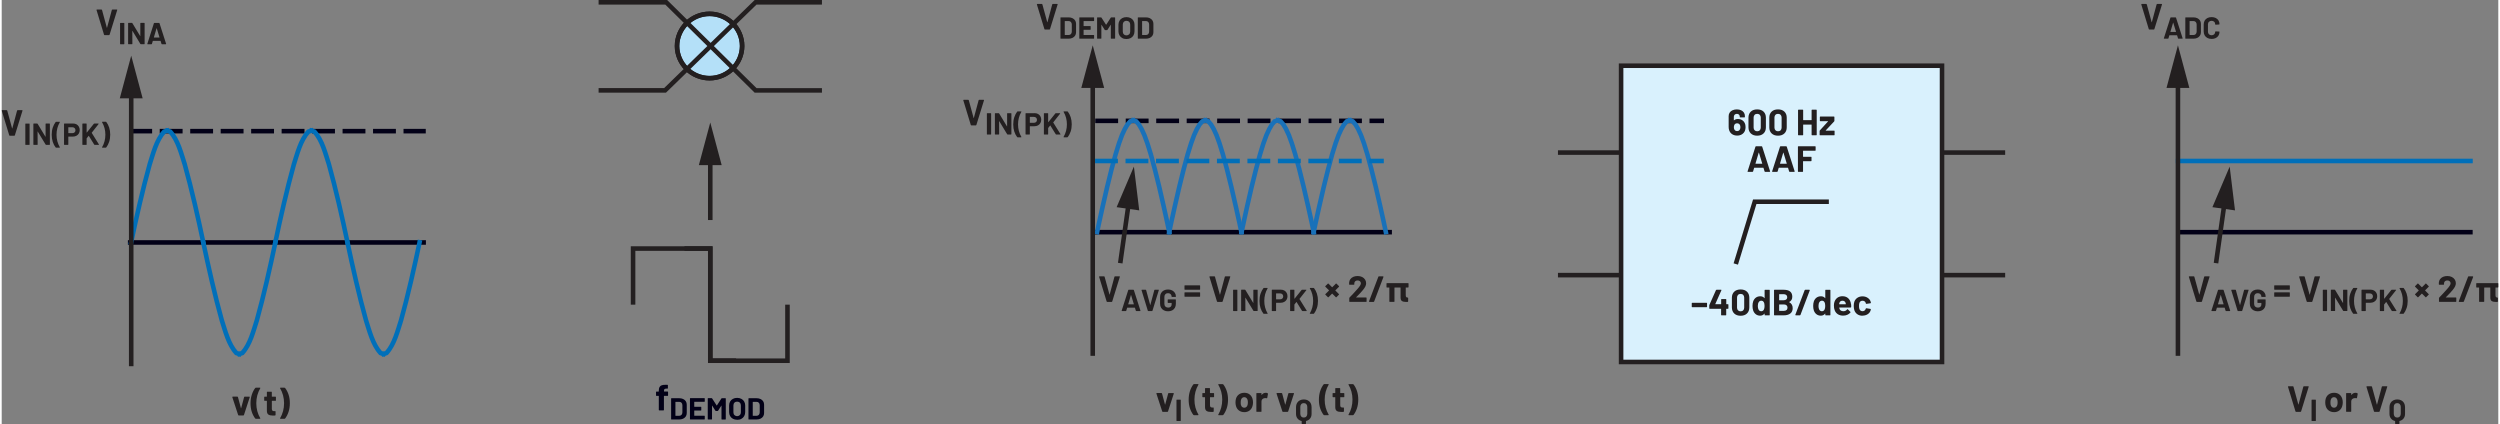 <?xml version="1.0" encoding="UTF-8"?><svg id="uuid-469e9b4f-5c31-4d06-ae47-c922fe2b6b48" xmlns="http://www.w3.org/2000/svg" width="11.38in" height="1.93in" viewBox="0 0 819.3 139.14"><rect x="0" y="0" width="819.3" height="139.14" fill="#808080" stroke="none"/><polyline points="41.41 80.32 139.21 80.32 139.21 78.82 41.41 78.82" fill="#020017" stroke-width="0"/><path d="M131.86,43.79h7.3v-1.5h-7.3v1.5ZM121.86,43.79h7.5v-1.5h-7.5v1.5ZM111.86,43.79h7.5v-1.5h-7.5v1.5ZM101.86,43.79h7.5v-1.5h-7.5v1.5ZM91.86,43.79h7.5v-1.5h-7.5v1.5ZM81.86,43.79h7.5v-1.5h-7.5v1.5ZM71.86,43.79h7.5v-1.5h-7.5v1.5ZM61.86,43.79h7.5v-1.5h-7.5v1.5ZM51.86,43.79h7.5v-1.5h-7.5v1.5ZM41.86,43.79h7.5v-1.5h-7.5v1.5Z" fill="#020017" stroke-width="0"/><path d="M89.09,79.35c-1.72,8.14-3.81,17.45-6.05,25.45l.72.2-.71-.23c-1.15,3.59-2.25,7.98-4.64,10.56l.55.51-.23-.71-1.69.55.47,1.43,1.69-.55.19-.06.13-.15c2.76-3.04,3.81-7.61,4.96-11.12h0s0-.03,0-.03c2.25-8.05,4.35-17.39,6.07-25.55l.15-.73-1.47-.31-.15.73h0Z" fill="#006fb9" stroke-width="0"/><path d="M66.88,79.39c-1.71-8.16-3.82-17.49-6.07-25.55v-.02s0-.02,0-.02c-1.15-3.49-2.19-8.09-4.96-11.12l-.13-.14-1.88-.61-.47,1.43,1.69.55.23-.71-.55.51c2.4,2.57,3.48,6.98,4.64,10.56l.71-.23-.72.2c2.23,8,4.34,17.31,6.05,25.45l.15.73,1.47-.31-.15-.73h0Z" fill="#006fb9" stroke-width="0"/><path d="M43.2,79.69c1.71-8.14,3.82-17.45,6.05-25.45l-.72-.2.71.23c1.15-3.59,2.24-7.99,4.64-10.56l-.55-.51.23.71,1.69-.55-.47-1.43-1.69.55-.19.06-.13.14c-2.77,3.03-3.81,7.62-4.96,11.12v.02s0,.02,0,.02c-2.25,8.05-4.36,17.39-6.07,25.55l-.15.73,1.47.31.15-.73h0Z" fill="#006fb9" stroke-width="0"/><path d="M65.41,79.66c1.72,8.16,3.82,17.49,6.07,25.55h0s0,.03,0,.03c1.15,3.5,2.2,8.08,4.96,11.12l.13.15,1.88.61.47-1.43-1.69-.55-.23.71.55-.51c-2.39-2.59-3.49-6.98-4.64-10.56l-.71.23.72-.2c-2.24-8-4.33-17.31-6.05-25.45l-.15-.73-1.47.31.15.73h0Z" fill="#006fb9" stroke-width="0"/><path d="M136.41,79.35c-1.72,8.14-3.81,17.45-6.05,25.45l.72.2-.71-.23c-1.15,3.59-2.25,7.98-4.64,10.56l.55.51-.23-.71-1.69.55.47,1.43,1.69-.55.19-.06.13-.15c2.76-3.04,3.81-7.61,4.96-11.12h0s0-.03,0-.03c2.25-8.05,4.35-17.39,6.07-25.55l.15-.73-1.47-.31-.15.73h0Z" fill="#006fb9" stroke-width="0"/><path d="M114.2,79.39c-1.71-8.16-3.82-17.49-6.07-25.55v-.02s0-.02,0-.02c-1.15-3.49-2.19-8.09-4.96-11.12l-.13-.14-1.88-.61-.47,1.43,1.69.55.23-.71-.55.51c2.4,2.57,3.48,6.98,4.64,10.56l.71-.23-.72.2c2.23,8,4.34,17.31,6.05,25.45l.15.73,1.47-.31-.15-.73h0Z" fill="#006fb9" stroke-width="0"/><path d="M90.52,79.69c1.71-8.14,3.82-17.45,6.05-25.45l-.72-.2.71.23c1.15-3.59,2.24-7.99,4.64-10.56l-.55-.51.23.71,1.69-.55-.47-1.43-1.69.55-.19.06-.13.14c-2.77,3.03-3.81,7.62-4.96,11.12v.02s0,.02,0,.02c-2.25,8.05-4.36,17.39-6.07,25.55l-.15.73,1.47.31.15-.73h0Z" fill="#006fb9" stroke-width="0"/><path d="M112.73,79.66c1.72,8.16,3.82,17.49,6.07,25.55h0s0,.03,0,.03c1.15,3.5,2.2,8.08,4.96,11.12l.13.15,1.88.61.47-1.43-1.69-.55-.23.71.55-.51c-2.39-2.59-3.49-6.98-4.64-10.56l-.71.23.72-.2c-2.24-8-4.33-17.31-6.05-25.45l-.15-.73-1.47.31.15.73h0Z" fill="#006fb9" stroke-width="0"/><polygon points="33.73 11.52 35.25 11.52 35.4 11.4 37.91 3.28 37.9 3.16 37.79 3.12 36.31 3.12 36.15 3.24 34.57 9.09 34.54 9.13 34.5 9.09 32.91 3.24 32.74 3.12 31.23 3.12 31.09 3.24 31.11 3.28 33.58 11.4 33.73 11.52" fill="#231f20" stroke-width="0"/><path d="M49.94,12.25l.88-2.97.03-.04.03.04.9,2.97-.04.06h-1.76l-.04-.06ZM52.57,14.52h1.27l.11-.09v-.05s-2.17-6.76-2.17-6.76l-.13-.1h-1.57l-.13.1-2.16,6.76v.1s.1.04.1.04h1.27l.13-.1.29-.98.05-.04h2.46l.05.04.3.98.13.1ZM45.49,7.64v4.2s0,.04,0,.04l-.04-.03-2.58-4.26-.14-.08h-1.13l-.09.04-.03.08v6.76l.03.08.09.04h1.17l.08-.04.03-.08-.02-4.22.02-.04.04.02,2.59,4.28.14.08h1.13l.08-.04.04-.08v-6.76l-.04-.08-.08-.04h-1.17l-.08.04-.04.08ZM38.96,14.52h1.17l.08-.04.03-.08v-6.76l-.03-.08-.08-.04h-1.17l-.09.04-.03.08v6.76l.03.08.09.04Z" fill="#231f20" stroke-width="0"/><polygon points="2.64 44.55 4.15 44.55 4.31 44.43 6.82 36.32 6.8 36.2 6.7 36.15 5.22 36.15 5.05 36.27 3.48 42.13 3.44 42.16 3.41 42.13 1.81 36.27 1.64 36.15 .13 36.15 0 36.27 .01 36.32 2.48 44.43 2.64 44.55" fill="#231f20" stroke-width="0"/><path d="M34.16,39.96h-1.14l-.11.08.02.06c.73,1.24,1.09,2.61,1.09,4.1s-.36,2.89-1.09,4.12v.1s.09.04.09.04h1.13l.15-.07c.39-.51.71-1.11.95-1.82.24-.71.36-1.5.36-2.37s-.12-1.66-.35-2.36-.55-1.3-.94-1.81l-.15-.07ZM26.59,47.55h1.17l.08-.04.03-.08v-1.99l.02-.06.63-.79.04-.02.03.02,1.78,2.88.14.08h1.32l.1-.07-.02-.07-2.36-3.79v-.07s2.24-2.85,2.24-2.85l.02-.11-.1-.04h-1.32l-.15.07-2.31,2.87h-.04s-.02-.02-.02-.02v-2.8l-.03-.08-.08-.04h-1.17l-.09.04-.03.08v6.76l.03.08.09.04ZM23.18,43.7h-1.27l-.05-.05v-1.84l.05-.05h1.27c.31,0,.55.09.74.27.19.18.28.42.28.71s-.09.52-.28.69-.43.27-.74.27ZM23.39,40.54h-2.82l-.08.04-.04.08v6.77l.04.08.08.04h1.17l.08-.04.04-.08v-2.55l.05-.05h1.42c.45,0,.84-.09,1.18-.27.34-.18.61-.42.8-.75.19-.32.29-.69.29-1.11s-.09-.8-.28-1.13c-.18-.33-.44-.58-.77-.77-.33-.18-.72-.27-1.16-.27ZM17.85,48.46h1.14l.11-.08-.02-.06c-.73-1.23-1.09-2.59-1.09-4.1s.36-2.88,1.09-4.12v-.1s-.09-.04-.09-.04h-1.13l-.15.07c-.39.51-.71,1.11-.95,1.82-.24.71-.35,1.5-.35,2.38s.12,1.66.35,2.36.55,1.3.94,1.8l.15.07ZM14.4,40.67v4.2s0,.04,0,.04l-.04-.03-2.58-4.26-.14-.08h-1.13l-.09.04-.03.08v6.76l.03.08.09.04h1.17l.08-.04.03-.08-.02-4.22.02-.04.04.02,2.59,4.28.14.08h1.13l.08-.04.04-.08v-6.76l-.04-.08-.08-.04h-1.17l-.08.04-.04.08ZM7.87,47.55h1.17l.08-.04.03-.08v-6.76l-.03-.08-.08-.04h-1.17l-.09.04-.03.08v6.76l.03.08.09.04Z" fill="#231f20" stroke-width="0"/><polyline points="43.25 120.18 43.25 29.7 41.75 29.7 41.75 120.18" fill="#231f20" stroke-width="0"/><polygon points="46.25 32.26 42.5 18.27 38.75 32.26 46.25 32.26" fill="#231f20" stroke-width="0"/><path d="M92.83,127.23h-1.37l-.13.1.02.07c.87,1.49,1.31,3.13,1.31,4.92s-.44,3.47-1.31,4.94v.12s.11.05.11.05h1.36l.18-.08c.47-.61.85-1.34,1.13-2.18.28-.85.43-1.8.43-2.84s-.14-1.99-.42-2.83c-.28-.84-.66-1.56-1.13-2.17l-.18-.08ZM89.99,131.39v-1.07l-.04-.1-.1-.04h-1.15l-.06-.06v-1.43l-.04-.1-.1-.04h-1.34l-.1.04-.04.1v1.43l-.06.06h-.68l-.1.04-.04.1v1.07l.04.1.1.04h.68l.06.06v3.22c0,.61.18,1.02.5,1.24.33.22.82.33,1.49.33.14,0,.38,0,.72-.02l.14-.16v-1.14l-.04-.1-.1-.04h-.4c-.24,0-.41-.06-.52-.19-.11-.13-.16-.32-.16-.59v-2.54l.06-.06h1.15l.1-.04.04-.1ZM83.38,137.43h1.37l.13-.1-.02-.07c-.87-1.47-1.31-3.11-1.31-4.92s.44-3.46,1.31-4.94v-.12s-.11-.05-.11-.05h-1.36l-.18.08c-.47.61-.85,1.34-1.13,2.19-.28.85-.43,1.8-.43,2.85s.14,1.99.42,2.83c.28.84.66,1.56,1.13,2.17l.18.08ZM77.76,136.34h1.57l.16-.12,1.91-5.87v-.13s-.12-.04-.12-.04l-1.55-.02-.17.12-.98,3.64-.04.04-.04-.04-.98-3.64-.17-.12h-1.55l-.13.11v.06s1.93,5.89,1.93,5.89l.16.12Z" fill="#231f20" stroke-width="0"/><ellipse cx="232.3" cy="15.1" rx="10.68" ry="10.56" fill="#b4e0f8" stroke-width="0"/><path d="M242.98,15.1h-.75c0,2.69-1.12,5.13-2.92,6.92-1.8,1.78-4.29,2.89-7.01,2.89-2.72,0-5.21-1.11-7.01-2.89-1.8-1.78-2.92-4.23-2.92-6.92,0-2.69,1.12-5.13,2.92-6.92,1.8-1.78,4.29-2.89,7.01-2.89,2.72,0,5.21,1.11,7.01,2.89,1.8,1.78,2.92,4.23,2.92,6.92h1.5c0-6.22-5.16-11.31-11.43-11.31-6.27,0-11.42,5.09-11.43,11.31,0,6.22,5.16,11.31,11.43,11.31,6.27,0,11.42-5.09,11.43-11.31h-.75Z" fill="#231f20" stroke-width="0"/><path d="M242.98,15.1h-.75c0,2.69-1.12,5.13-2.92,6.92-1.8,1.78-4.29,2.89-7.01,2.89-2.72,0-5.21-1.11-7.01-2.89-1.8-1.78-2.92-4.23-2.92-6.92,0-2.69,1.12-5.13,2.92-6.92,1.8-1.78,4.29-2.89,7.01-2.89,2.72,0,5.21,1.11,7.01,2.89,1.8,1.78,2.92,4.23,2.92,6.92h1.5c0-6.22-5.16-11.31-11.43-11.31-6.27,0-11.42,5.09-11.43,11.31,0,6.22,5.16,11.31,11.43,11.31,6.27,0,11.42-5.09,11.43-11.31h-.75ZM269.18,0h-22.08l-29.71,28.9h-21.51v1.5h22.12S247.71,1.5,247.71,1.5h21.47V0h0ZM269.18,28.92h-21.47L218.37,0h-22.49v1.5h21.88s29.34,28.92,29.34,28.92h22.08v-1.5h0Z" fill="#231f20" stroke-width="0"/><polyline points="233.28 72.21 233.28 51.63 231.78 51.63 231.78 72.21" fill="#231f20" stroke-width="0"/><polygon points="236.27 54.19 232.53 40.2 228.78 54.19 236.27 54.19" fill="#231f20" stroke-width="0"/><path d="M218.56,128.48h-1.16l-.06-.06v-.13c0-.29.05-.49.16-.59s.3-.17.58-.17h.4l.1-.04.04-.1v-.97l-.04-.1-.1-.04h-.46c-.6-.02-1.07.03-1.41.15-.34.12-.59.31-.74.59-.15.28-.23.66-.23,1.16v.26l-.06.06h-.71l-.1.04-.04.1v1.14l.04.1.1.04h.71l.06.06v4.55l.04.1.1.04h1.4l.1-.04.04-.1v-4.55l.06-.06h1.16l.1-.04.04-.1v-1.14l-.04-.1-.1-.04Z" fill="#020017" stroke-width="0"/><path d="M246.47,136.4v-4.48l.05-.05h1.2c.32,0,.57.1.76.31.19.21.28.48.28.83v2.3c0,.35-.11.62-.29.83-.19.21-.44.31-.75.31h-1.21l-.05-.05ZM245.18,137.66h2.5c.5,0,.94-.09,1.32-.26.38-.18.67-.43.88-.74.21-.32.31-.69.31-1.11v-2.76c0-.42-.1-.79-.31-1.11-.21-.32-.5-.57-.88-.74-.38-.18-.82-.26-1.32-.26h-2.5l-.08.04-.04.08v6.76l.04.08.08.04ZM241.34,136.56c-.37,0-.66-.12-.89-.35-.22-.23-.33-.54-.33-.93v-2.2c0-.39.11-.7.33-.93.22-.24.52-.35.89-.35s.67.12.9.35c.22.24.33.55.33.93v2.2c0,.39-.11.7-.34.93-.23.23-.52.35-.89.35ZM241.34,137.77c.53,0,.99-.1,1.39-.32.4-.21.71-.51.93-.9.22-.39.33-.83.33-1.33v-2.14c0-.49-.11-.93-.33-1.31-.22-.38-.53-.67-.93-.88-.4-.21-.86-.32-1.39-.32s-.98.1-1.38.32c-.4.21-.71.51-.92.88-.22.38-.33.82-.33,1.31v2.14c0,.5.11.94.33,1.32.22.38.53.68.92.89.4.21.86.32,1.38.32ZM236.2,130.74l-1.51,2.33h-.06l-1.5-2.33-.14-.08h-1.17l-.09.04-.03.08v6.76l.03.08.09.04h1.17l.08-.04.03-.08v-4.4l.02-.04.04.03,1.06,1.66.14.08h.59l.14-.08,1.06-1.66.04-.03.02.04v4.41l.04.08.08.04h1.17l.08-.04.04-.08v-6.76l-.04-.08-.08-.04h-1.17l-.14.08ZM230.72,131.75v-.97l-.04-.08-.08-.04h-4.62l-.09.04-.03.08v6.76l.03.08.09.04h4.62l.08-.04.04-.08v-.97l-.04-.09-.08-.04h-3.28l-.05-.05v-1.62l.05-.05h2.15l.08-.04.03-.09v-.97l-.03-.08-.08-.04h-2.15l-.05-.05v-1.55l.05-.05h3.28l.08-.04.04-.09ZM221.09,136.4v-4.48l.05-.05h1.2c.32,0,.57.1.76.31.19.21.28.48.28.83v2.3c0,.35-.11.62-.29.83-.19.21-.44.31-.75.31h-1.21l-.05-.05ZM219.8,137.66h2.5c.5,0,.94-.09,1.32-.26.38-.18.67-.43.88-.74.21-.32.31-.69.31-1.11v-2.76c0-.42-.1-.79-.31-1.11-.21-.32-.5-.57-.88-.74-.38-.18-.82-.26-1.32-.26h-2.5l-.08.04-.04.08v6.76l.04.08.08.04Z" fill="#020017" stroke-width="0"/><polygon points="207.94 99.98 207.94 82.32 231.78 82.32 231.78 119.12 240.99 119.12 240.99 117.62 233.28 117.62 233.28 80.82 206.44 80.82 206.44 99.98 207.94 99.98 207.94 99.98" fill="#231f20" stroke-width="0"/><polygon points="224.06 82.32 231.78 82.32 231.78 119.13 258.61 119.13 258.61 99.98 257.11 99.98 257.11 117.63 233.28 117.63 233.28 80.82 224.06 80.82 224.06 82.32 224.06 82.32" fill="#231f20" stroke-width="0"/><polyline points="358.42 76.94 456.22 76.94 456.22 75.44 358.42 75.44" fill="#020017" stroke-width="0"/><path d="M448.87,40.41h4.76v-1.5h-4.76v1.5ZM438.87,40.41h7.5v-1.5h-7.5v1.5ZM428.87,40.41h7.5v-1.5h-7.5v1.5ZM418.87,40.41h7.5v-1.5h-7.5v1.5ZM408.87,40.41h7.5v-1.5h-7.5v1.5ZM398.87,40.41h7.5v-1.5h-7.5v1.5ZM388.87,40.41h7.5v-1.5h-7.5v1.5ZM378.87,40.41h7.5v-1.5h-7.5v1.5ZM368.87,40.41h7.5v-1.5h-7.5v1.5ZM358.87,40.41h7.5v-1.5h-7.5v1.5Z" fill="#020017" stroke-width="0"/><polygon points="383.89 76.01 383.33 73.32 382.07 67.61 380.59 61.16 379.12 55.27 377.82 50.45 376.69 46.8 375.69 44.07 374.74 42.01 373.84 40.48 373.81 40.42 372.87 39.33 372.73 39.17 370.84 38.55 370.37 39.98 371.87 40.47 372.59 41.3 373.41 42.71 374.3 44.65 375.27 47.28 376.38 50.87 377.67 55.65 379.13 61.51 380.61 67.95 380.61 67.94 381.86 73.64 382.58 77.05 384.05 76.74 383.89 76.01" fill="#1971b9" stroke-width="0"/><polygon points="360.21 76.31 360.77 73.64 362.03 67.94 362.03 67.95 363.51 61.51 364.96 55.65 366.26 50.87 367.37 47.28 368.33 44.64 369.22 42.71 370.05 41.3 370.77 40.47 372.26 39.98 371.8 38.55 370.1 39.11 369.91 39.17 368.87 40.37 368.82 40.42 367.91 41.98 367.89 42.01 366.94 44.07 365.95 46.8 364.82 50.45 363.51 55.27 362.05 61.17 360.56 67.61 359.3 73.32 358.59 76.74 360.06 77.05 360.21 76.31" fill="#1971b9" stroke-width="0"/><polygon points="407.56 76.01 407 73.32 405.73 67.61 404.25 61.17 402.79 55.27 401.48 50.45 400.35 46.8 399.36 44.07 398.41 42.01 397.51 40.48 397.47 40.42 396.53 39.33 396.39 39.17 394.5 38.55 394.04 39.98 395.53 40.47 396.25 41.3 397.08 42.71 397.97 44.65 398.93 47.28 400.04 50.87 401.34 55.65 402.79 61.51 404.27 67.95 404.27 67.94 405.53 73.64 406.24 77.05 407.71 76.74 407.56 76.01" fill="#1971b9" stroke-width="0"/><polygon points="383.87 76.31 384.43 73.64 385.69 67.94 385.69 67.95 387.17 61.51 388.63 55.65 389.92 50.87 391.03 47.28 391.99 44.64 392.89 42.71 393.71 41.3 394.43 40.47 395.93 39.98 395.46 38.55 393.77 39.11 393.57 39.17 392.53 40.37 392.49 40.42 391.57 41.98 391.55 42.01 390.61 44.07 389.61 46.8 388.48 50.45 387.17 55.27 385.71 61.17 384.23 67.61 382.97 73.32 382.25 76.74 383.72 77.05 383.87 76.31" fill="#1971b9" stroke-width="0"/><polygon points="431.3 76.01 430.74 73.32 429.48 67.61 427.99 61.17 426.53 55.27 425.22 50.45 424.09 46.8 423.1 44.07 422.15 42.01 421.25 40.48 421.22 40.42 420.27 39.33 420.13 39.17 418.24 38.55 417.78 39.98 419.27 40.47 419.99 41.3 420.82 42.71 421.71 44.64 422.67 47.28 423.78 50.87 425.08 55.65 426.53 61.51 428.01 67.95 428.01 67.94 429.27 73.64 429.98 77.05 431.45 76.74 431.3 76.01" fill="#1971b9" stroke-width="0"/><polygon points="407.62 76.31 408.18 73.64 409.43 67.94 409.43 67.95 410.91 61.51 412.37 55.65 413.66 50.87 414.77 47.28 415.74 44.64 416.63 42.71 417.45 41.3 418.17 40.47 419.67 39.98 419.2 38.55 417.51 39.11 417.31 39.17 416.28 40.37 416.23 40.42 415.32 41.98 415.3 42.01 414.35 44.07 413.35 46.8 412.22 50.45 410.92 55.27 409.45 61.17 407.97 67.62 406.71 73.32 405.99 76.74 407.46 77.05 407.62 76.31" fill="#1971b9" stroke-width="0"/><polygon points="454.96 76.01 454.4 73.32 453.14 67.61 451.66 61.17 450.19 55.27 448.89 50.45 447.76 46.8 446.76 44.07 445.81 42.01 444.91 40.48 444.88 40.42 443.94 39.33 443.8 39.17 441.91 38.55 441.44 39.98 442.94 40.47 443.66 41.3 444.48 42.71 445.37 44.64 446.34 47.28 447.45 50.87 448.74 55.65 450.2 61.51 451.68 67.95 451.68 67.94 452.93 73.64 453.65 77.05 455.12 76.74 454.96 76.01" fill="#1971b9" stroke-width="0"/><polygon points="431.28 76.31 431.84 73.64 433.1 67.94 433.1 67.95 434.58 61.51 436.03 55.65 437.33 50.87 438.44 47.28 439.4 44.64 440.29 42.71 441.12 41.3 441.84 40.47 443.33 39.98 442.87 38.55 441.17 39.11 440.98 39.17 439.94 40.37 439.89 40.42 438.98 41.98 438.96 42.01 438.01 44.07 437.02 46.8 435.89 50.45 434.58 55.27 433.12 61.17 431.63 67.62 430.37 73.32 429.66 76.74 431.13 77.05 431.28 76.31" fill="#1971b9" stroke-width="0"/><path d="M448.8,53.58h4.76v-1.5h-4.76v1.5ZM438.8,53.58h7.5v-1.5h-7.5v1.5ZM428.8,53.58h7.5v-1.5h-7.5v1.5ZM418.8,53.58h7.5v-1.5h-7.5v1.5ZM408.8,53.58h7.5v-1.5h-7.5v1.5ZM398.8,53.58h7.5v-1.5h-7.5v1.5ZM388.8,53.58h7.5v-1.5h-7.5v1.5ZM378.8,53.58h7.5v-1.5h-7.5v1.5ZM368.8,53.58h7.5v-1.5h-7.5v1.5ZM358.8,53.58h7.5v-1.5h-7.5v1.5Z" fill="#006fb9" stroke-width="0"/><polygon points="318.18 41.15 319.7 41.15 319.85 41.03 322.36 32.91 322.35 32.8 322.24 32.75 320.76 32.75 320.6 32.87 319.02 38.72 318.99 38.76 318.95 38.72 317.36 32.87 317.19 32.75 315.68 32.75 315.54 32.87 315.56 32.91 318.03 41.03 318.18 41.15" fill="#231f20" stroke-width="0"/><path d="M349.7,36.56h-1.14l-.11.08.02.06c.73,1.24,1.09,2.61,1.09,4.1s-.36,2.89-1.09,4.12v.1s.09.04.09.04h1.13l.15-.07c.39-.51.71-1.11.95-1.82.24-.71.36-1.5.36-2.37s-.12-1.66-.35-2.36-.55-1.3-.94-1.81l-.15-.07ZM342.13,44.15h1.17l.08-.04.03-.08v-1.99l.02-.06.63-.79.04-.02.03.02,1.78,2.88.14.08h1.32l.1-.07-.02-.07-2.36-3.79v-.07s2.24-2.85,2.24-2.85l.02-.11-.1-.04h-1.32l-.15.07-2.31,2.87h-.04s-.02-.02-.02-.02v-2.8l-.03-.08-.08-.04h-1.17l-.09.04-.03.08v6.76l.03.08.09.04ZM338.72,40.3h-1.27l-.05-.05v-1.84l.05-.05h1.27c.31,0,.55.09.74.27.19.18.28.42.28.71s-.09.52-.28.69-.43.27-.74.27ZM338.93,37.14h-2.82l-.08.04-.04.08v6.77l.04.08.08.04h1.17l.08-.04.04-.08v-2.55l.05-.05h1.42c.45,0,.84-.09,1.18-.27.34-.18.61-.42.8-.75.19-.32.29-.69.29-1.11s-.09-.8-.28-1.13c-.18-.33-.44-.58-.77-.77-.33-.18-.72-.27-1.16-.27ZM333.39,45.06h1.14l.11-.08-.02-.06c-.73-1.23-1.09-2.59-1.09-4.1s.36-2.88,1.09-4.12v-.1s-.09-.04-.09-.04h-1.13l-.15.07c-.39.51-.71,1.11-.95,1.82-.24.71-.35,1.5-.35,2.38s.12,1.66.35,2.36.55,1.3.94,1.8l.15.07ZM329.94,37.27v4.2s0,.04,0,.04l-.04-.03-2.58-4.26-.14-.08h-1.13l-.09.04-.03.08v6.76l.03.08.09.04h1.17l.08-.04.03-.08-.02-4.22.02-.04.04.02,2.59,4.28.14.08h1.13l.08-.04.04-.08v-6.76l-.04-.08-.08-.04h-1.17l-.08.04-.04.08ZM323.42,44.15h1.17l.08-.04.03-.08v-6.76l-.03-.08-.08-.04h-1.17l-.09.04-.03.08v6.76l.03.08.09.04Z" fill="#231f20" stroke-width="0"/><polygon points="342.34 9.7 343.85 9.7 344.01 9.58 346.52 1.46 346.51 1.35 346.4 1.3 344.92 1.3 344.75 1.42 343.18 7.27 343.15 7.31 343.11 7.27 341.51 1.42 341.35 1.3 339.83 1.3 339.7 1.42 339.71 1.46 342.19 9.58 342.34 9.7" fill="#231f20" stroke-width="0"/><path d="M374.24,11.44v-4.48l.05-.05h1.2c.32,0,.58.1.77.31.19.21.29.48.29.83v2.3c0,.35-.11.62-.29.83-.19.21-.44.31-.75.31h-1.21l-.05-.05ZM372.95,12.7h2.5c.5,0,.94-.09,1.31-.26s.67-.43.88-.75c.21-.32.31-.69.31-1.11v-2.76c0-.42-.1-.79-.31-1.11-.21-.32-.5-.57-.88-.75-.38-.18-.81-.26-1.31-.26h-2.5l-.09.04-.03.08v6.76l.03.08.09.04ZM369.11,11.6c-.37,0-.66-.12-.88-.35s-.33-.54-.33-.93v-2.2c0-.39.11-.7.33-.93.22-.24.52-.36.88-.36s.67.12.9.36c.22.24.33.55.33.93v2.2c0,.39-.11.7-.34.93s-.52.35-.89.35ZM369.11,12.81c.53,0,.99-.11,1.39-.32.4-.21.71-.51.92-.89s.33-.83.33-1.33v-2.14c0-.49-.11-.93-.33-1.31s-.53-.67-.92-.88c-.4-.21-.86-.32-1.39-.32s-.98.11-1.38.32-.71.5-.92.88-.33.82-.33,1.31v2.14c0,.5.11.94.33,1.32.22.38.53.68.92.9s.86.32,1.38.32ZM363.97,5.78l-1.51,2.33h-.06l-1.5-2.33-.14-.08h-1.17l-.09.04-.03.08v6.76l.03.08.09.04h1.17l.08-.04.03-.08v-4.4l.02-.05.04.03,1.06,1.66.14.08h.59l.14-.08,1.06-1.66.04-.03.02.04v4.41l.04.08.08.04h1.17l.08-.04.04-.08v-6.76l-.04-.08-.08-.04h-1.17l-.14.08ZM358.49,6.79v-.97l-.04-.08-.08-.04h-4.62l-.09.04-.03.08v6.76l.03.08.09.04h4.62l.08-.04.04-.08v-.97l-.04-.08-.08-.04h-3.28l-.05-.05v-1.62l.05-.05h2.15l.08-.04.04-.08v-.97l-.04-.09-.08-.03h-2.15l-.05-.05v-1.55l.05-.05h3.28l.08-.04.04-.08ZM348.86,11.44v-4.48l.05-.05h1.2c.32,0,.58.1.77.31.19.21.29.48.29.83v2.3c0,.35-.11.62-.29.83-.19.21-.44.31-.75.31h-1.21l-.05-.05ZM347.57,12.7h2.5c.5,0,.94-.09,1.31-.26s.67-.43.88-.75c.21-.32.31-.69.31-1.11v-2.76c0-.42-.1-.79-.31-1.11-.21-.32-.5-.57-.88-.75-.38-.18-.81-.26-1.31-.26h-2.5l-.09.04-.03.08v6.76l.03.08.09.04Z" fill="#231f20" stroke-width="0"/><polyline points="358.79 116.77 358.79 26.3 357.29 26.3 357.29 116.77" fill="#231f20" stroke-width="0"/><polygon points="361.79 28.85 358.04 14.87 354.29 28.85 361.79 28.85" fill="#231f20" stroke-width="0"/><polygon points="362.76 99.08 364.27 99.08 364.43 98.96 366.94 90.84 366.93 90.73 366.82 90.68 365.34 90.68 365.17 90.8 363.6 96.65 363.57 96.69 363.53 96.65 361.93 90.8 361.77 90.68 360.25 90.68 360.12 90.8 360.13 90.84 362.61 98.96 362.76 99.08" fill="#231f20" stroke-width="0"/><path d="M382.74,102.16c.51,0,.96-.1,1.35-.29.39-.2.69-.48.91-.86.21-.37.32-.81.32-1.32v-1.32l-.04-.08-.08-.04h-2.44l-.08.04-.04.08v.92l.04.08.08.04h1.12l.05.05v.45c0,.33-.1.58-.31.76-.21.18-.48.28-.83.28s-.66-.11-.89-.33c-.23-.22-.35-.52-.35-.88v-2.32c0-.36.11-.65.33-.88.22-.22.5-.33.87-.33s.64.11.85.32.32.47.32.77v.03l.04.08.08.04h1.17l.08-.04.04-.08v-.07c0-.42-.11-.8-.33-1.14s-.52-.62-.91-.82-.84-.3-1.34-.3-.97.1-1.36.3c-.39.2-.7.49-.92.87-.22.37-.33.8-.33,1.29v2.24c0,.49.11.92.33,1.29s.52.66.92.86c.39.21.85.31,1.36.31ZM376.25,102.08h1.26l.13-.1,2.09-6.76v-.1s-.1-.04-.1-.04h-1.23l-.14.1-1.31,4.88-.03.03-.03-.03-1.33-4.88-.14-.1h-1.26l-.11.1v.04s2.07,6.76,2.07,6.76l.13.1ZM369.69,99.81l.88-2.97.03-.04.03.04.9,2.97-.04.06h-1.76l-.04-.06ZM372.32,102.08h1.27l.11-.09v-.05s-2.17-6.76-2.17-6.76l-.13-.1h-1.57l-.13.1-2.16,6.76v.1s.1.04.1.04h1.27l.13-.1.29-.98.05-.04h2.46l.05.04.3.98.13.1Z" fill="#231f20" stroke-width="0"/><path d="M398.99,99.08h1.51l.16-.12,2.51-8.11v-.12s-.12-.05-.12-.05h-1.48l-.17.12-1.57,5.86-.04.04-.04-.04-1.6-5.86-.17-.12h-1.51l-.13.12v.05s2.48,8.11,2.48,8.11l.16.12ZM388.29,97.38h4.85l.1-.04.04-.1v-1.16l-.04-.1-.1-.04h-4.85l-.1.04-.04.1v1.16l.04.1.1.04ZM388.29,95.08h4.85l.1-.04.04-.1v-1.16l-.04-.1-.1-.04h-4.85l-.1.04-.04.1v1.16l.04.1.1.04Z" fill="#231f20" stroke-width="0"/><path d="M430.51,94.49h-1.14l-.11.08.02.06c.73,1.24,1.09,2.61,1.09,4.1s-.36,2.89-1.09,4.12v.1s.09.04.09.04h1.13l.15-.07c.39-.51.71-1.11.95-1.82.24-.71.36-1.5.36-2.37s-.12-1.66-.35-2.36-.55-1.3-.94-1.81l-.15-.07ZM422.94,102.08h1.17l.08-.04.03-.08v-1.99l.02-.06.63-.79.04-.02.03.02,1.78,2.88.14.08h1.32l.1-.07-.02-.07-2.36-3.79v-.07s2.24-2.85,2.24-2.85l.02-.11-.1-.04h-1.32l-.15.07-2.31,2.87h-.04s-.02-.02-.02-.02v-2.8l-.03-.08-.08-.04h-1.17l-.09.04-.03.08v6.76l.03.08.09.04ZM419.53,98.23h-1.27l-.05-.05v-1.84l.05-.05h1.27c.31,0,.55.09.74.27.19.18.28.42.28.71s-.09.52-.28.69-.43.27-.74.27ZM419.74,95.07h-2.82l-.08.04-.04.08v6.77l.04.08.08.04h1.17l.08-.04.04-.08v-2.55l.05-.05h1.42c.45,0,.84-.09,1.18-.27.34-.18.61-.42.8-.75.19-.32.29-.69.29-1.11s-.09-.8-.28-1.13c-.18-.33-.44-.58-.77-.77-.33-.18-.72-.27-1.16-.27ZM414.2,102.99h1.14l.11-.08-.02-.06c-.73-1.23-1.09-2.59-1.09-4.1s.36-2.88,1.09-4.12v-.1s-.09-.04-.09-.04h-1.13l-.15.07c-.39.51-.71,1.11-.95,1.82-.24.71-.35,1.5-.35,2.38s.12,1.66.35,2.36.55,1.3.94,1.8l.15.07ZM410.75,95.2v4.2s0,.04,0,.04l-.04-.03-2.58-4.26-.14-.08h-1.13l-.09.04-.03.08v6.76l.03.08.09.04h1.17l.08-.04.03-.08-.02-4.22.02-.04.04.02,2.59,4.28.14.08h1.13l.08-.04.04-.08v-6.76l-.04-.08-.08-.04h-1.17l-.08.04-.04.08ZM404.22,102.08h1.17l.08-.04.03-.08v-6.76l-.03-.08-.08-.04h-1.17l-.09.04-.03.08v6.76l.03.08.09.04Z" fill="#231f20" stroke-width="0"/><polygon points="438.85 93.91 438.02 93.08 437.92 93.03 437.83 93.08 436.66 94.24 436.57 94.24 435.4 93.08 435.31 93.03 435.2 93.08 434.38 93.89 434.33 93.99 434.38 94.09 435.56 95.26 435.58 95.31 435.56 95.36 434.39 96.52 434.35 96.62 434.39 96.71 435.21 97.53 435.32 97.58 435.41 97.53 436.57 96.38 436.61 96.35 436.66 96.38 437.81 97.53 437.91 97.58 438.01 97.53 438.83 96.7 438.88 96.61 438.83 96.51 437.68 95.36 437.66 95.31 437.68 95.26 438.85 94.1 438.89 94 438.85 93.91" fill="#231f20" stroke-width="0"/><path d="M448.82,99.08h1.39l.17-.11,3.08-8.12-.12-.17h-1.39l-.17.11-3.08,8.12.12.17ZM444.49,97.55l.18-.18c.57-.58,1-1.02,1.28-1.32.29-.3.56-.61.8-.92.34-.41.59-.79.76-1.14s.25-.7.25-1.03c0-.44-.11-.84-.34-1.2-.23-.36-.55-.65-.97-.86s-.91-.32-1.48-.32c-.51,0-.97.09-1.39.26-.41.18-.74.43-.99.76-.25.33-.38.71-.41,1.15v.56l.04.1.1.04h1.42l.1-.04.04-.1v-.3c0-.3.1-.53.3-.71.2-.18.46-.27.78-.27s.58.09.78.27c.2.18.3.41.3.69,0,.39-.36.99-1.09,1.8-.23.24-.46.49-.68.76-.1.11-.36.39-.77.85-.41.45-.81.87-1.2,1.25l-.07.18v1.1l.04.1.1.04h5.4l.1-.04.04-.1v-1.16l-.04-.1-.1-.04h-3.25l-.05-.02v-.05Z" fill="#231f20" stroke-width="0"/><path d="M461.68,94.21v-1.15l-.04-.1-.1-.04h-6.96l-.1.04-.04.1v1.15l.04.1.1.04h.74l.06.06v4.52l.04.1.1.04h1.4l.1-.04.04-.1v-4.52l.06-.06h1.88l.06.06v3.24c0,.58.15.97.49,1.16.33.19.78.28,1.34.28h.52s.14-.16.14-.16v-1.15l-.14-.14-.36-.04-.21-.25c-.05-.13-.08-.33-.08-.61v-2.33l.06-.06h.71l.1-.04.04-.1Z" fill="#231f20" stroke-width="0"/><polyline points="367.81 86.46 370.69 66.09 369.2 65.88 366.32 86.25" fill="#231f20" stroke-width="0"/><polygon points="373.3 69.04 371.55 54.67 365.88 67.99 373.3 69.04" fill="#231f20" stroke-width="0"/><polygon points="381.01 135.16 382.58 135.16 382.74 135.04 384.64 129.17 384.63 129.05 384.52 129 382.97 128.98 382.81 129.1 381.82 132.74 381.79 132.77 381.75 132.74 380.77 129.1 380.6 128.98 379.05 128.98 378.92 129.09 378.93 129.15 380.85 135.04 381.01 135.16" fill="#231f20" stroke-width="0"/><polygon points="385.64 138.16 386.81 138.16 386.89 138.13 386.93 138.04 386.93 131.28 386.89 131.2 386.81 131.16 385.64 131.16 385.55 131.2 385.52 131.28 385.52 138.04 385.55 138.13 385.64 138.16" fill="#231f20" stroke-width="0"/><path d="M400.71,126.05h-1.37l-.13.1.02.07c.87,1.49,1.31,3.13,1.31,4.92s-.44,3.47-1.31,4.94v.12s.11.05.11.05h1.36l.18-.08c.47-.61.85-1.34,1.13-2.18s.43-1.8.43-2.84-.14-1.99-.42-2.83c-.28-.84-.66-1.56-1.13-2.17l-.18-.08ZM397.86,130.2v-1.07l-.04-.1-.1-.04h-1.15l-.06-.06v-1.43l-.04-.1-.1-.04h-1.34l-.1.04-.04.1v1.43l-.06.06h-.68l-.1.04-.04.1v1.07l.04.1.1.04h.68l.06.06v3.22c0,.61.18,1.02.5,1.24s.82.33,1.49.33c.14,0,.38,0,.72-.02l.14-.16v-1.14l-.04-.1-.1-.04h-.4c-.24,0-.41-.06-.52-.19-.11-.13-.16-.32-.16-.59v-2.54l.06-.06h1.15l.1-.04.04-.1ZM391.25,136.25h1.37l.13-.1-.02-.07c-.87-1.47-1.31-3.11-1.31-4.92s.44-3.46,1.31-4.94v-.12s-.11-.05-.11-.05h-1.36l-.18.08c-.47.61-.85,1.34-1.13,2.19s-.43,1.8-.43,2.85.14,1.99.42,2.83c.28.84.66,1.56,1.13,2.17l.18.08Z" fill="#231f20" stroke-width="0"/><path d="M420.44,135.16h1.57l.16-.12,1.91-5.87v-.13s-.12-.04-.12-.04l-1.55-.02-.17.12-.98,3.64-.04.04-.04-.04-.98-3.64-.17-.12h-1.55l-.13.11v.06s1.93,5.89,1.93,5.89l.16.12ZM414.8,128.91c-.55,0-.99.24-1.32.72h-.04s-.02-.04-.02-.04v-.46l-.04-.1-.1-.04h-1.4l-.1.04-.04.1v5.88l.04.1.1.04h1.4l.1-.04.04-.1v-3.28c0-.31.1-.56.3-.75.2-.19.44-.29.73-.32l.26-.02.42.06.17-.08.25-1.37-.07-.18c-.17-.11-.4-.17-.68-.17ZM407.77,133.8c-.27,0-.5-.08-.69-.24-.19-.16-.32-.38-.4-.66-.06-.2-.08-.48-.08-.84s.03-.66.1-.85c.08-.27.21-.48.39-.64.18-.15.41-.23.68-.23s.49.08.67.23c.18.15.32.36.41.64.06.23.1.52.1.85,0,.3-.03.58-.1.84-.08.28-.21.5-.4.66-.18.16-.41.24-.67.24ZM407.77,135.26c.67,0,1.25-.18,1.72-.53.48-.36.8-.85.98-1.47.11-.38.17-.78.17-1.21s-.06-.86-.19-1.26c-.19-.59-.52-1.05-.98-1.39s-1.02-.5-1.68-.5-1.25.17-1.73.5c-.48.34-.81.8-1,1.39-.11.38-.17.8-.17,1.27,0,.44.06.85.17,1.22.18.61.5,1.09.98,1.44.48.35,1.06.53,1.73.53Z" fill="#231f20" stroke-width="0"/><path d="M428.45,135.8c0,.37-.11.66-.32.89s-.49.34-.83.34-.62-.11-.83-.34-.31-.52-.31-.89v-2.28c0-.37.1-.66.31-.89s.49-.34.83-.34.62.11.83.34.32.52.32.89v2.28ZM427.3,131.08c-.5,0-.94.11-1.33.32s-.69.5-.9.88c-.21.38-.32.81-.32,1.31v2.24c0,.59.16,1.1.49,1.51.33.41.77.69,1.33.82l.04.05v.81l.04.08.08.04h1.17l.08-.04.04-.08v-.82l.04-.05c.56-.13,1-.41,1.32-.82s.48-.91.48-1.5v-2.24c0-.5-.11-.94-.32-1.32-.21-.38-.51-.67-.9-.88-.39-.21-.83-.31-1.34-.31Z" fill="#231f20" stroke-width="0"/><path d="M443.45,126.05h-1.37l-.13.1.02.07c.87,1.49,1.31,3.13,1.31,4.92s-.44,3.47-1.31,4.94v.12s.11.05.11.05h1.36l.18-.08c.47-.61.85-1.34,1.13-2.18s.43-1.8.43-2.84-.14-1.99-.42-2.83c-.28-.84-.66-1.56-1.13-2.17l-.18-.08ZM440.6,130.2v-1.07l-.04-.1-.1-.04h-1.15l-.06-.06v-1.43l-.04-.1-.1-.04h-1.34l-.1.04-.04.1v1.43l-.06.06h-.68l-.1.04-.04.1v1.07l.04.1.1.04h.68l.06.06v3.22c0,.61.18,1.02.5,1.24s.82.33,1.49.33c.14,0,.38,0,.72-.02l.14-.16v-1.14l-.04-.1-.1-.04h-.4c-.24,0-.41-.06-.52-.19-.11-.13-.16-.32-.16-.59v-2.54l.06-.06h1.15l.1-.04.04-.1ZM433.99,136.25h1.37l.13-.1-.02-.07c-.87-1.47-1.31-3.11-1.31-4.92s.44-3.46,1.31-4.94v-.12s-.11-.05-.11-.05h-1.36l-.18.08c-.47.61-.85,1.34-1.13,2.19s-.43,1.8-.43,2.85.14,1.99.42,2.83c.28.84.66,1.56,1.13,2.17l.18.08Z" fill="#231f20" stroke-width="0"/><polyline points="657.47 89.54 510.71 89.54 510.71 91.04 657.47 91.04" fill="#231f20" stroke-width="0"/><polyline points="657.47 49.32 510.71 49.32 510.71 50.82 657.47 50.82" fill="#231f20" stroke-width="0"/><rect x="531.43" y="21.57" width="105.32" height="97.22" fill="#d9f1fd" stroke-width="0"/><polygon points="531.43 21.57 531.43 22.32 636 22.32 636 118.04 532.18 118.04 532.18 21.57 531.43 21.57 531.43 22.32 531.43 21.57 530.68 21.57 530.68 119.54 637.5 119.54 637.5 20.82 530.68 20.82 530.68 21.57 531.43 21.57" fill="#231f20" stroke-width="0"/><path d="M596.73,44.4h4.62l.1-.04.04-.1v-1.25l-.04-.1-.1-.04h-2.75l-.02-.07,2.78-2.96.07-.18v-1.27l-.04-.1-.1-.04h-4.49l-.1.04-.04.1v1.24l.04.1.1.04h2.53l.02.07-2.7,2.96-.07.18v1.28l.04.1.1.04ZM593.95,36.14v3.23l-.06.06h-2.65l-.06-.06v-3.23l-.04-.1-.1-.04h-1.4l-.1.04-.04.1v8.11l.04.1.1.04h1.4l.1-.04.04-.1v-3.31l.06-.06h2.65l.06.06v3.31l.04.1.1.04h1.4l.1-.04.04-.1v-8.11l-.04-.1-.1-.04h-1.4l-.1.04-.04.1ZM582.93,43.08c-.35,0-.63-.11-.85-.33-.21-.22-.32-.51-.32-.88v-3.3c0-.37.11-.66.32-.88.21-.22.49-.33.85-.33s.65.11.86.33c.21.22.32.51.32.88v3.3c0,.37-.11.66-.32.88-.21.22-.5.33-.86.33ZM582.93,44.53c.88,0,1.58-.25,2.09-.74.52-.49.77-1.16.77-2.01v-3.17c0-.83-.26-1.49-.77-1.98-.52-.49-1.21-.73-2.09-.73s-1.58.24-2.09.73c-.51.49-.77,1.15-.77,1.98v3.17c0,.85.26,1.52.77,2.01.51.49,1.21.74,2.09.74ZM576.09,43.08c-.35,0-.63-.11-.85-.33-.21-.22-.32-.51-.32-.88v-3.3c0-.37.11-.66.32-.88.21-.22.49-.33.85-.33s.65.11.86.33c.21.22.32.51.32.88v3.3c0,.37-.11.66-.32.88-.21.22-.5.33-.86.33ZM576.09,44.53c.88,0,1.58-.25,2.09-.74.52-.49.77-1.16.77-2.01v-3.17c0-.83-.26-1.49-.77-1.98-.52-.49-1.21-.73-2.09-.73s-1.58.24-2.09.73c-.51.49-.77,1.15-.77,1.98v3.17c0,.85.26,1.52.77,2.01.51.49,1.21.74,2.09.74ZM570.41,42.49c-.18.35-.48.53-.9.53s-.74-.18-.91-.53c-.1-.2-.16-.44-.16-.73,0-.33.06-.6.18-.8.17-.33.47-.49.9-.49.38,0,.68.16.88.48.13.21.19.47.19.79,0,.3-.06.55-.18.76ZM571.99,40.33c-.22-.42-.51-.73-.89-.95-.38-.22-.81-.33-1.29-.33-.54,0-.98.14-1.31.42l-.05.02-.02-.04v-1.13c0-.28.09-.51.28-.69.19-.18.43-.27.73-.27.28,0,.51.09.68.26.18.18.26.4.26.66v.11l.04.1.1.04h1.4l.1-.04.04-.1v-.34c0-.42-.11-.8-.33-1.12-.22-.32-.53-.58-.93-.76-.4-.18-.86-.27-1.38-.27s-1,.09-1.4.27c-.41.18-.73.44-.95.77-.23.33-.34.71-.34,1.15v3.61c0,.43.07.82.22,1.18.2.5.52.9.97,1.18.45.28.98.43,1.6.43s1.12-.14,1.56-.41c.44-.27.76-.64.97-1.12.15-.37.23-.78.23-1.25,0-.56-.1-1.02-.29-1.38Z" fill="#231f20" stroke-width="0"/><path d="M595.27,49.31v-1.16l-.04-.1-.1-.04h-5.53l-.1.04-.04.1v8.11l.04.1.1.04h1.4l.1-.04.04-.1v-3.31l.06-.06h2.58l.1-.04.04-.1v-1.16l-.04-.1-.1-.04h-2.58l-.06-.06v-1.86l.06-.06h3.92l.1-.04.04-.1ZM583.58,53.67l1.06-3.56.04-.04.04.04,1.08,3.56-.05.07h-2.11l-.05-.07ZM586.74,56.4h1.52l.13-.11v-.06s-2.6-8.11-2.6-8.11l-.16-.12h-1.88l-.16.12-2.59,8.11v.13s.12.04.12.04h1.52l.16-.12.35-1.18.06-.05h2.95l.06.05.36,1.18.16.12ZM575.53,53.67l1.06-3.56.04-.04.04.04,1.08,3.56-.05.07h-2.11l-.05-.07ZM578.68,56.4h1.52l.13-.11v-.06s-2.6-8.11-2.6-8.11l-.16-.12h-1.88l-.16.12-2.59,8.11v.13s.12.04.12.04h1.52l.16-.12.35-1.18.06-.05h2.95l.06.05.36,1.18.16.12Z" fill="#231f20" stroke-width="0"/><path d="M610.67,103.58c.63,0,1.19-.15,1.67-.46.48-.3.81-.72.98-1.26l.07-.36-.12-.13-1.38-.22-.17.12v.04s-.02.07-.02.07c-.07.23-.2.41-.39.55-.19.13-.41.2-.65.2s-.47-.07-.65-.2c-.18-.14-.31-.32-.38-.56-.08-.24-.12-.57-.12-.98s.04-.74.13-.98c.07-.22.2-.4.37-.53.18-.13.39-.19.65-.19s.49.07.68.2c.19.14.32.31.37.52l.04.19.14.12h.02l1.38-.2.12-.13v-.02c0-.1-.03-.24-.1-.43-.16-.49-.48-.89-.97-1.21-.48-.32-1.05-.48-1.69-.48s-1.2.16-1.67.47c-.47.31-.8.74-1,1.28-.14.39-.2.86-.2,1.39s.07,1.02.2,1.42c.2.56.53,1,1,1.32.47.32,1.02.48,1.66.48ZM604.07,98.68c.26,0,.49.07.67.2.18.13.31.32.38.56,0,0,.02.1.06.34l-.05.06h-2.08l-.06-.06.08-.38c.16-.47.49-.71,1-.71ZM606.87,99.77c-.1-.78-.4-1.4-.88-1.86-.48-.46-1.13-.7-1.93-.7-.63,0-1.18.17-1.64.5-.46.34-.78.79-.97,1.36-.12.34-.18.72-.18,1.16,0,.65.08,1.17.25,1.57.21.56.55,1,1.03,1.31.48.31,1.06.47,1.75.47.5,0,.95-.09,1.37-.27.42-.18.76-.43,1.02-.76l.05-.1-.06-.11-.86-.85-.08-.05-.11.07c-.3.41-.7.62-1.21.62-.64,0-1.06-.22-1.27-.67l-.13-.48.05-.06h3.71l.16-.14c.02-.38,0-.72-.05-1.02ZM598.19,101.62c-.2.34-.48.52-.84.52-.39,0-.69-.17-.89-.52-.17-.32-.25-.72-.25-1.2,0-.54.1-.96.3-1.27.19-.31.48-.47.85-.47.35,0,.62.16.8.47.18.3.26.72.26,1.26s-.08.92-.24,1.21ZM598.44,95.23v2.57l-.02.05-.05-.02c-.32-.4-.77-.6-1.34-.6s-1.07.15-1.47.45c-.4.3-.69.71-.87,1.22-.14.42-.22.92-.22,1.49s.07,1.04.2,1.45c.18.54.47.97.87,1.28.4.31.89.47,1.45.47s1.04-.22,1.38-.66l.05-.02.02.04v.4l.04.1.1.04h1.4l.1-.04.04-.1v-8.11l-.04-.1-.1-.04h-1.4l-.1.04-.04.1ZM588.72,103.49h1.39l.17-.11,3.08-8.12-.12-.17h-1.39l-.17.11-3.08,8.12.12.17ZM584.86,102.02h-1.5l-.06-.06v-1.99l.06-.06h1.49c.38,0,.67.09.88.28.21.19.31.45.31.77s-.1.59-.31.77c-.21.19-.5.28-.86.28ZM583.36,96.54h1.4c.38,0,.67.09.88.27.21.18.31.43.31.74s-.1.54-.31.72c-.21.18-.5.26-.88.26h-1.4l-.06-.06v-1.87l.06-.06ZM586.59,99.11c.68-.34,1.02-.92,1.02-1.72,0-1.54-.95-2.3-2.84-2.3h-3.01l-.1.04-.04.1v8.11l.04.1.1.04h3.11c.86,0,1.55-.2,2.08-.59.53-.4.79-.98.79-1.76,0-.91-.38-1.56-1.14-1.96v-.07ZM578.28,101.62c-.2.34-.48.52-.84.52-.39,0-.69-.17-.89-.52-.17-.32-.25-.72-.25-1.2,0-.54.1-.96.3-1.27.19-.31.48-.47.85-.47.35,0,.62.16.8.47.18.3.26.72.26,1.26s-.08.92-.24,1.21ZM578.53,95.23v2.57l-.02.05-.05-.02c-.32-.4-.77-.6-1.34-.6s-1.07.15-1.47.45c-.4.3-.69.71-.87,1.22-.14.42-.22.92-.22,1.49s.07,1.04.2,1.45c.18.54.47.97.87,1.28.4.31.89.47,1.45.47s1.04-.22,1.38-.66l.05-.02.02.04v.4l.04.1.1.04h1.4l.1-.04.04-.1v-8.11l-.04-.1-.1-.04h-1.4l-.1.04-.04.1ZM570.65,102.17c-.35,0-.63-.11-.85-.33-.21-.22-.32-.51-.32-.88v-3.3c0-.37.11-.66.32-.88.21-.22.49-.33.85-.33s.65.11.86.33c.21.22.32.51.32.88v3.3c0,.37-.11.66-.32.88-.21.22-.5.33-.86.33ZM570.65,103.62c.88,0,1.58-.25,2.09-.74.52-.49.77-1.16.77-2.01v-3.17c0-.83-.26-1.49-.77-1.98-.52-.49-1.21-.73-2.09-.73s-1.58.24-2.09.73c-.51.49-.77,1.15-.77,1.98v3.17c0,.85.26,1.52.77,2.01.51.49,1.21.74,2.09.74ZM566.53,99.83h-.52l-.06-.06v-1.49l-.04-.1-.1-.04h-1.4l-.1.04-.04.1v1.49l-.06.06h-1.82l-.04-.02v-.05l2-4.5v-.13s-.11-.04-.11-.04h-1.5l-.17.11-2.16,4.85-.04.18v.96l.04.1.1.04h3.68l.06.06v1.96l.04.1.1.04h1.4l.1-.04.04-.1v-1.96l.06-.06h.52l.1-.04.04-.1v-1.21l-.04-.1-.1-.04ZM554.76,100.81h4.74l.1-.04.04-.1v-1.16l-.04-.1-.1-.04h-4.74l-.1.04-.04.1v1.16l.04.1.1.04Z" fill="#231f20" stroke-width="0"/><polygon points="570 86.14 575.85 66.95 599.61 66.95 599.61 65.45 574.74 65.45 568.35 86.42 569.79 86.85 570 86.14" fill="#231f20" stroke-width="0"/><polyline points="714.04 76.94 810.89 76.94 810.89 75.44 714.04 75.44" fill="#020017" stroke-width="0"/><polyline points="713.47 53.58 810.92 53.58 810.92 52.08 713.47 52.08" fill="#006fb9" stroke-width="0"/><polygon points="704.77 9.7 706.28 9.7 706.43 9.58 708.94 1.46 708.93 1.35 708.82 1.3 707.35 1.3 707.18 1.42 705.61 7.27 705.57 7.31 705.54 7.27 703.94 1.42 703.77 1.3 702.26 1.3 702.13 1.42 702.14 1.46 704.61 9.58 704.77 9.7" fill="#231f20" stroke-width="0"/><path d="M725.22,12.78c.51,0,.96-.1,1.35-.29.39-.19.69-.47.91-.82.22-.35.33-.76.33-1.22l-.04-.07-.08-.03-1.17-.05-.12.11c0,.35-.11.63-.33.84-.22.21-.5.32-.85.32s-.65-.11-.87-.32c-.22-.21-.33-.49-.33-.84v-2.41c0-.35.11-.64.33-.85.22-.21.5-.32.87-.32s.64.11.85.32c.22.21.33.5.33.85l.1.11h.02l1.17-.07.12-.11c0-.46-.11-.87-.33-1.22-.22-.35-.52-.62-.91-.81-.39-.19-.84-.29-1.35-.29s-.98.1-1.37.3-.7.48-.91.85c-.21.37-.32.79-.32,1.27v2.31c0,.48.11.9.32,1.27.21.37.52.65.91.86.39.2.85.3,1.37.3ZM718,11.44v-4.48l.05-.05h1.2c.32,0,.58.1.77.31.19.21.29.48.29.83v2.3c0,.35-.11.62-.29.83-.19.21-.44.31-.75.31h-1.21l-.05-.05ZM716.71,12.7h2.5c.5,0,.94-.09,1.31-.26s.67-.43.88-.75c.21-.32.31-.69.31-1.11v-2.76c0-.42-.1-.79-.31-1.11-.21-.32-.5-.57-.88-.75-.38-.18-.81-.26-1.31-.26h-2.5l-.09.04-.03.08v6.76l.03.08.09.04ZM711.7,10.43l.88-2.97.03-.04.03.04.9,2.97-.04.06h-1.76l-.04-.06ZM714.33,12.7h1.27l.11-.09v-.05s-2.17-6.76-2.17-6.76l-.13-.1h-1.57l-.13.1-2.16,6.76v.1s.1.04.1.04h1.27l.13-.1.29-.98.05-.04h2.46l.05.04.3.98.13.1Z" fill="#231f20" stroke-width="0"/><polyline points="714.92 116.77 714.92 26.3 713.42 26.3 713.42 116.77" fill="#231f20" stroke-width="0"/><polygon points="717.91 28.85 714.17 14.87 710.42 28.85 717.91 28.85" fill="#231f20" stroke-width="0"/><polygon points="720.38 99.08 721.89 99.08 722.04 98.96 724.55 90.84 724.54 90.73 724.43 90.68 722.96 90.68 722.79 90.8 721.22 96.65 721.18 96.69 721.15 96.65 719.55 90.8 719.38 90.68 717.87 90.68 717.74 90.8 717.75 90.84 720.22 98.96 720.38 99.08" fill="#231f20" stroke-width="0"/><path d="M740.36,102.16c.51,0,.96-.1,1.35-.29.39-.2.69-.48.91-.86.21-.37.32-.81.32-1.32v-1.32l-.04-.08-.08-.04h-2.44l-.08.04-.04.08v.92l.04.08.08.04h1.12l.05.05v.45c0,.33-.1.58-.31.76-.21.18-.48.28-.83.28s-.66-.11-.89-.33c-.23-.22-.35-.52-.35-.88v-2.32c0-.36.11-.65.33-.88.22-.22.5-.33.87-.33s.64.11.85.32.32.47.32.77v.03l.04.08.08.04h1.17l.08-.04.04-.08v-.07c0-.42-.11-.8-.33-1.14s-.52-.62-.91-.82-.84-.3-1.34-.3-.97.1-1.36.3c-.39.2-.7.49-.92.87-.22.37-.33.8-.33,1.29v2.24c0,.49.11.92.33,1.29s.52.66.92.86c.39.21.85.31,1.36.31ZM733.87,102.08h1.26l.13-.1,2.09-6.76v-.1s-.1-.04-.1-.04h-1.23l-.14.1-1.31,4.88-.03.03-.03-.03-1.33-4.88-.14-.1h-1.26l-.11.1v.04s2.07,6.76,2.07,6.76l.13.1ZM727.31,99.81l.88-2.97.03-.04.03.04.9,2.97-.04.06h-1.76l-.04-.06ZM729.94,102.08h1.27l.11-.09v-.05s-2.17-6.76-2.17-6.76l-.13-.1h-1.57l-.13.1-2.16,6.76v.1s.1.04.1.04h1.27l.13-.1.29-.98.05-.04h2.46l.05.04.3.98.13.1Z" fill="#231f20" stroke-width="0"/><path d="M756.6,99.08h1.51l.16-.12,2.51-8.11v-.12s-.12-.05-.12-.05h-1.48l-.17.12-1.57,5.86-.04.04-.04-.04-1.6-5.86-.17-.12h-1.51l-.13.12v.05s2.48,8.11,2.48,8.11l.16.12ZM745.9,97.38h4.85l.1-.04.04-.1v-1.16l-.04-.1-.1-.04h-4.85l-.1.04-.04.1v1.16l.04.1.1.04ZM745.9,95.08h4.85l.1-.04.04-.1v-1.16l-.04-.1-.1-.04h-4.85l-.1.04-.04.1v1.16l.04.1.1.04Z" fill="#231f20" stroke-width="0"/><path d="M788.12,94.49h-1.14l-.11.08.02.06c.73,1.24,1.09,2.61,1.09,4.1s-.36,2.89-1.09,4.12v.1s.09.04.09.04h1.13l.15-.07c.39-.51.71-1.11.95-1.82.24-.71.36-1.5.36-2.37s-.12-1.66-.35-2.36-.55-1.3-.94-1.81l-.15-.07ZM780.55,102.08h1.17l.08-.04.03-.08v-1.99l.02-.06.63-.79.04-.02.03.02,1.78,2.88.14.08h1.32l.1-.07-.02-.07-2.36-3.79v-.07s2.24-2.85,2.24-2.85l.02-.11-.1-.04h-1.32l-.15.07-2.31,2.87h-.04s-.02-.02-.02-.02v-2.8l-.03-.08-.08-.04h-1.17l-.09.04-.03.08v6.76l.03.08.09.04ZM777.14,98.23h-1.27l-.05-.05v-1.84l.05-.05h1.27c.31,0,.55.09.74.27.19.18.28.42.28.71s-.09.52-.28.69-.43.27-.74.27ZM777.35,95.07h-2.82l-.08.04-.04.08v6.77l.04.08.08.04h1.17l.08-.04.04-.08v-2.55l.05-.05h1.42c.45,0,.84-.09,1.18-.27.34-.18.61-.42.8-.75.19-.32.29-.69.29-1.11s-.09-.8-.28-1.13c-.18-.33-.44-.58-.77-.77-.33-.18-.72-.27-1.16-.27ZM771.81,102.99h1.14l.11-.08-.02-.06c-.73-1.23-1.09-2.59-1.09-4.1s.36-2.88,1.09-4.12v-.1s-.09-.04-.09-.04h-1.13l-.15.07c-.39.51-.71,1.11-.95,1.82-.24.71-.35,1.5-.35,2.38s.12,1.66.35,2.36.55,1.3.94,1.8l.15.07ZM768.36,95.2v4.2s0,.04,0,.04l-.04-.03-2.58-4.26-.14-.08h-1.13l-.09.04-.03.08v6.76l.03.08.09.04h1.17l.08-.04.03-.08-.02-4.22.02-.04.04.02,2.59,4.28.14.08h1.13l.08-.04.04-.08v-6.76l-.04-.08-.08-.04h-1.17l-.08.04-.04.08ZM761.83,102.08h1.17l.08-.04.03-.08v-6.76l-.03-.08-.08-.04h-1.17l-.09.04-.03.08v6.76l.03.08.09.04Z" fill="#231f20" stroke-width="0"/><polygon points="796.46 93.91 795.63 93.08 795.54 93.03 795.44 93.08 794.28 94.24 794.18 94.24 793.02 93.08 792.92 93.03 792.81 93.08 792 93.89 791.95 93.99 792 94.09 793.17 95.26 793.2 95.31 793.17 95.36 792.01 96.52 791.96 96.62 792.01 96.71 792.82 97.53 792.93 97.58 793.03 97.53 794.18 96.38 794.23 96.35 794.28 96.38 795.43 97.53 795.52 97.58 795.62 97.53 796.45 96.7 796.5 96.61 796.45 96.51 795.3 95.36 795.27 95.31 795.3 95.26 796.46 94.1 796.51 94 796.46 93.91" fill="#231f20" stroke-width="0"/><path d="M806.43,99.08h1.39l.17-.11,3.08-8.12-.12-.17h-1.39l-.17.11-3.08,8.12.12.17ZM802.1,97.55l.18-.18c.57-.58,1-1.02,1.28-1.32.29-.3.56-.61.8-.92.34-.41.59-.79.76-1.14s.25-.7.25-1.03c0-.44-.11-.84-.34-1.2-.23-.36-.55-.65-.97-.86s-.91-.32-1.48-.32c-.51,0-.97.09-1.39.26-.41.18-.74.43-.99.76-.25.33-.38.71-.41,1.15v.56l.04.1.1.04h1.42l.1-.04.04-.1v-.3c0-.3.1-.53.3-.71.2-.18.46-.27.78-.27s.58.09.78.27c.2.18.3.41.3.69,0,.39-.36.99-1.09,1.8-.23.24-.46.49-.68.76-.1.11-.36.39-.77.85-.41.45-.81.87-1.2,1.25l-.07.18v1.1l.04.1.1.04h5.4l.1-.04.04-.1v-1.16l-.04-.1-.1-.04h-3.25l-.05-.02v-.05Z" fill="#231f20" stroke-width="0"/><path d="M819.3,94.21v-1.15l-.04-.1-.1-.04h-6.96l-.1.04-.04.1v1.15l.04.1.1.04h.74l.06.06v4.52l.04.1.1.04h1.4l.1-.04.04-.1v-4.52l.06-.06h1.88l.06.06v3.24c0,.58.15.97.49,1.16.33.19.78.28,1.34.28h.52s.14-.16.14-.16v-1.15l-.14-.14-.36-.04-.21-.25c-.05-.13-.08-.33-.08-.61v-2.33l.06-.06h.71l.1-.04.04-.1Z" fill="#231f20" stroke-width="0"/><polygon points="752.91 135.16 754.42 135.16 754.58 135.04 757.08 126.93 757.07 126.81 756.96 126.76 755.49 126.76 755.32 126.88 753.75 132.74 753.71 132.77 753.68 132.74 752.08 126.88 751.91 126.76 750.4 126.76 750.27 126.88 750.28 126.93 752.75 135.04 752.91 135.16" fill="#231f20" stroke-width="0"/><polygon points="758.14 138.16 759.31 138.16 759.39 138.13 759.43 138.04 759.43 131.28 759.39 131.2 759.31 131.16 758.14 131.16 758.05 131.2 758.02 131.28 758.02 138.04 758.05 138.13 758.14 138.16" fill="#231f20" stroke-width="0"/><path d="M778.68,135.16h1.51l.16-.12,2.51-8.11v-.12s-.12-.05-.12-.05h-1.48l-.17.12-1.57,5.86-.04.04-.04-.04-1.6-5.86-.17-.12h-1.51l-.13.12v.05s2.48,8.11,2.48,8.11l.16.12ZM772.42,128.91c-.55,0-.99.24-1.32.72h-.04s-.02-.04-.02-.04v-.46l-.04-.1-.1-.04h-1.4l-.1.04-.04.1v5.88l.04.1.1.04h1.4l.1-.04.04-.1v-3.28c0-.31.1-.56.3-.75.2-.19.44-.29.73-.32l.26-.02.42.06.17-.08.25-1.37-.07-.18c-.17-.11-.4-.17-.68-.17ZM765.39,133.8c-.27,0-.5-.08-.69-.24-.19-.16-.32-.38-.4-.66-.06-.2-.08-.48-.08-.84s.03-.66.1-.85c.08-.27.21-.48.39-.64.18-.15.41-.23.68-.23s.49.08.67.23c.18.15.32.36.41.64.06.23.1.52.1.85,0,.3-.03.58-.1.84-.08.28-.21.5-.4.66-.18.16-.41.24-.67.24ZM765.39,135.26c.67,0,1.25-.18,1.72-.53.48-.36.8-.85.98-1.47.11-.38.17-.78.17-1.21s-.06-.86-.19-1.26c-.19-.59-.52-1.05-.98-1.39s-1.02-.5-1.68-.5-1.25.17-1.73.5c-.48.34-.81.8-1,1.39-.11.38-.17.8-.17,1.27,0,.44.06.85.17,1.22.18.61.5,1.09.98,1.44.48.35,1.06.53,1.73.53Z" fill="#231f20" stroke-width="0"/><path d="M787.29,135.8c0,.37-.11.66-.32.89s-.49.34-.83.34-.62-.11-.83-.34-.31-.52-.31-.89v-2.28c0-.37.1-.66.31-.89s.49-.34.83-.34.62.11.83.34.32.52.32.89v2.28ZM786.14,131.08c-.5,0-.94.11-1.33.32s-.69.5-.9.88c-.21.38-.32.81-.32,1.31v2.24c0,.59.16,1.1.49,1.51.33.41.77.69,1.33.82l.04.05v.81l.04.08.08.04h1.17l.08-.04.04-.08v-.82l.04-.05c.56-.13,1-.41,1.32-.82s.48-.91.48-1.5v-2.24c0-.5-.11-.94-.32-1.32-.21-.38-.51-.67-.9-.88-.39-.21-.83-.31-1.34-.31Z" fill="#231f20" stroke-width="0"/><polyline points="727.41 86.46 730.29 66.09 728.8 65.88 725.92 86.25" fill="#231f20" stroke-width="0"/><polygon points="732.9 69.04 731.15 54.67 725.48 67.99 732.9 69.04" fill="#231f20" stroke-width="0"/></svg>